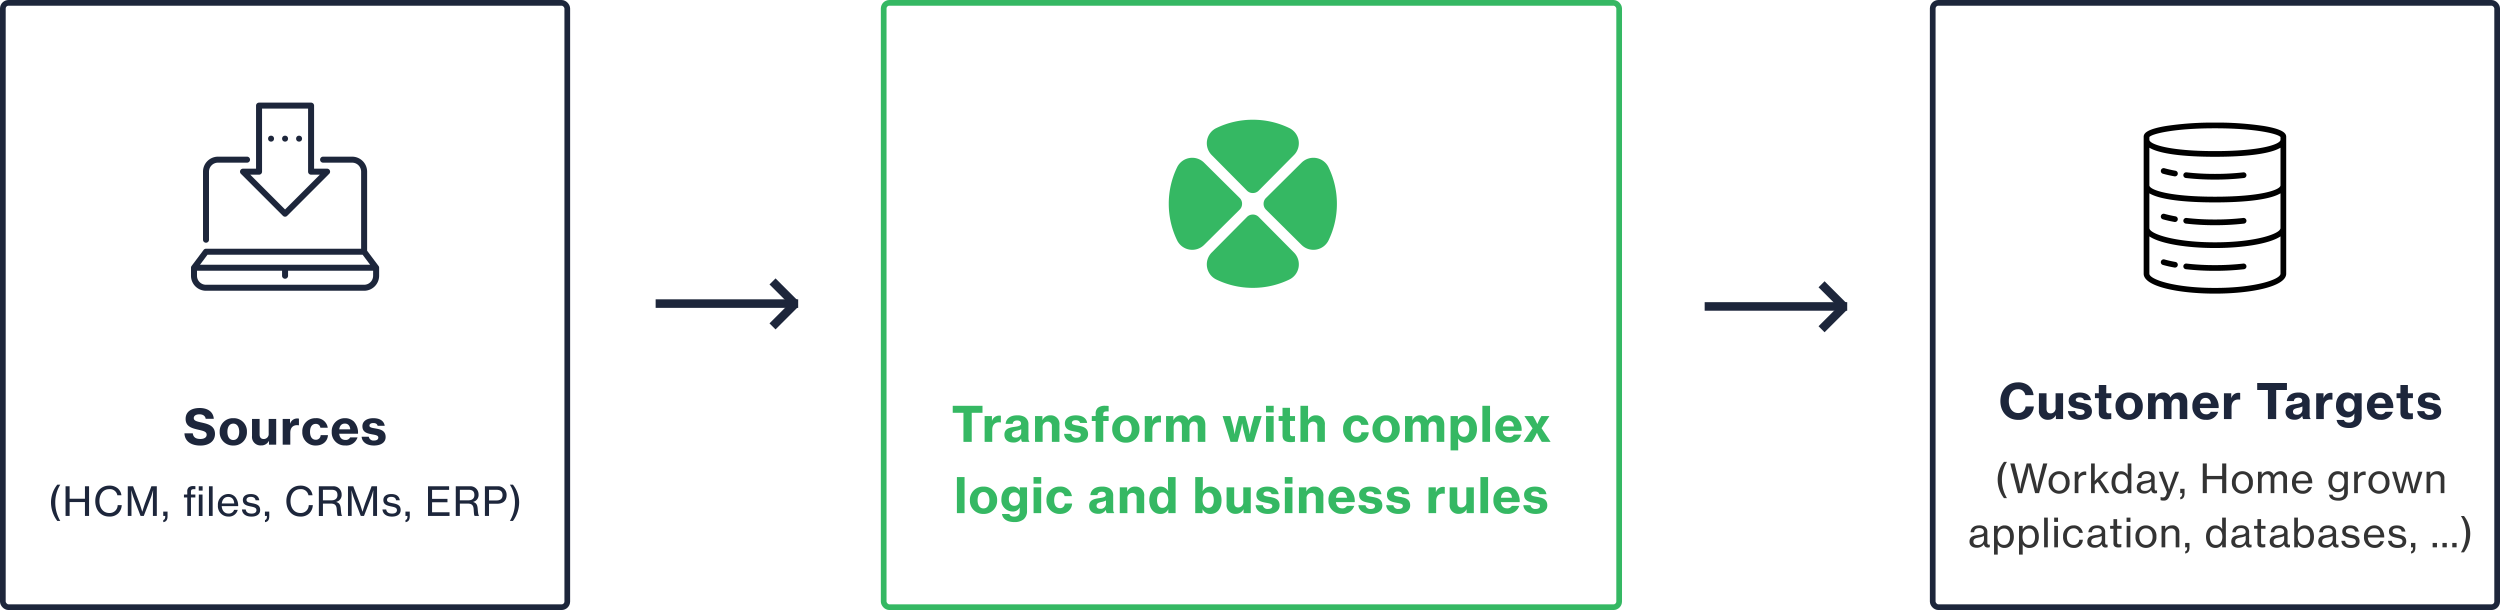<svg xmlns="http://www.w3.org/2000/svg" width="877" height="214" viewBox="0 0 877 214">
  <g id="Group_646" data-name="Group 646" transform="translate(-261 -3241)">
    <g id="Rectangle_416" data-name="Rectangle 416" transform="translate(261 3241)" fill="none" stroke="#1d263b" stroke-width="2">
      <rect width="200" height="214" rx="3" stroke="none"/>
      <rect x="1" y="1" width="198" height="212" rx="2" fill="none"/>
    </g>
    <g id="Rectangle_417" data-name="Rectangle 417" transform="translate(570 3241)" fill="none" stroke="#35b863" stroke-width="2">
      <rect width="260" height="214" rx="3" stroke="none"/>
      <rect x="1" y="1" width="258" height="212" rx="2" fill="none"/>
    </g>
    <g id="Rectangle_418" data-name="Rectangle 418" transform="translate(938 3241)" fill="none" stroke="#1d263b" stroke-width="2">
      <rect width="200" height="214" rx="3" stroke="none"/>
      <rect x="1" y="1" width="198" height="212" rx="2" fill="none"/>
    </g>
    <path id="Path_2062" data-name="Path 2062" d="M-29.682.306c2.89,0,5.1-1.462,5.1-4.08,0-2.669-2.091-3.417-4.369-3.927-1.989-.442-3.077-.663-3.077-1.649,0-.8.8-1.309,1.989-1.309,1.258,0,2.04.578,2.193,1.564h2.839c-.187-2.482-2.159-3.774-4.947-3.774s-4.93,1.19-4.93,3.808c0,2.635,2.006,3.247,4.471,3.808,1.836.425,2.907.663,2.907,1.768,0,1.037-1.054,1.479-2.176,1.479-1.632,0-2.533-.612-2.686-1.989h-2.924C-35.207-1.258-33.065.306-29.682.306ZM-18.139.289a4.6,4.6,0,0,0,4.76-4.794A4.588,4.588,0,0,0-18.139-9.3a4.606,4.606,0,0,0-4.794,4.794A4.615,4.615,0,0,0-18.139.289Zm-.017-1.938c-1.36,0-2.074-1.156-2.074-2.856,0-1.717.714-2.89,2.074-2.89,1.326,0,2.074,1.173,2.074,2.89C-16.082-2.805-16.83-1.649-18.156-1.649ZM-3.111,0V-9.044H-5.746v5.117A1.747,1.747,0,0,1-7.48-1.989c-.952,0-1.445-.578-1.445-1.581V-9.044h-2.669V-3.06A2.994,2.994,0,0,0-8.415.255a2.941,2.941,0,0,0,2.72-1.547h.051V0ZM1.734-9.044H-.833V0H1.836V-4.2c0-1.768.952-2.669,2.4-2.652a3.13,3.13,0,0,1,.561.051h.068V-9.129A1.556,1.556,0,0,0,4.3-9.2,2.592,2.592,0,0,0,1.785-7.429H1.734ZM10.812.289c2.516,0,4.148-1.6,4.233-3.655H12.478a1.625,1.625,0,0,1-1.7,1.632c-1.343,0-2.023-1.122-2.023-2.771,0-1.7.68-2.8,2.023-2.8a1.572,1.572,0,0,1,1.615,1.36h2.584A3.94,3.94,0,0,0,10.744-9.3,4.552,4.552,0,0,0,6.052-4.505,4.587,4.587,0,0,0,10.812.289ZM21.148.272A4.1,4.1,0,0,0,25.415-2.55H22.831a1.684,1.684,0,0,1-1.649.884c-1.292,0-2.023-.816-2.193-2.176h6.6a5.759,5.759,0,0,0-1.462-4.3A4.436,4.436,0,0,0,21.012-9.3a4.56,4.56,0,0,0-4.641,4.794A4.55,4.55,0,0,0,21.148.272Zm-.136-7.684c1.054,0,1.768.765,1.853,2.023H19.006C19.176-6.63,19.788-7.412,21.012-7.412ZM31.2.289c2.346,0,4.08-1.02,4.08-2.975,0-2.278-1.836-2.7-3.451-2.992C30.583-5.9,29.6-6,29.6-6.681c0-.578.527-.918,1.343-.918q1.275,0,1.53.969h2.482C34.714-8.211,33.456-9.3,30.94-9.3c-2.125,0-3.808.969-3.808,2.822,0,2.108,1.632,2.516,3.247,2.822,1.258.238,2.329.34,2.329,1.156,0,.646-.544,1.037-1.5,1.037a1.638,1.638,0,0,1-1.836-1.326H26.86C27-.969,28.577.289,31.2.289ZM-79.9,26.75h1.05a12.5,12.5,0,0,1-1.764-6.566,11.574,11.574,0,0,1,1.764-6.16H-79.9a9.981,9.981,0,0,0-2.212,6.16A10.875,10.875,0,0,0-79.9,26.75Zm2.9-1.75h1.428V20.128H-70.2V25h1.442V14.584H-70.2v4.382h-5.376V14.584h-1.428Zm15.33.21A4.28,4.28,0,0,0-58.541,24.1a4.316,4.316,0,0,0,1.246-2.9h-1.428a2.779,2.779,0,0,1-2.926,2.758c-2.1,0-3.472-1.68-3.472-4.172,0-2.394,1.246-4.186,3.458-4.186a2.612,2.612,0,0,1,2.828,2.128h1.428a3.751,3.751,0,0,0-1.33-2.45,4.486,4.486,0,0,0-2.9-.924c-3.094,0-4.942,2.366-4.942,5.432C-66.577,22.942-64.645,25.21-61.677,25.21Zm6.5-.21h1.288V18.7c0-.924-.084-2.674-.084-2.674h.028s.434,1.568.728,2.38L-50.687,25h1.12l2.534-6.594c.308-.812.728-2.38.728-2.38h.028s-.084,1.75-.084,2.674V25h1.372V14.584h-1.9l-2.128,5.656c-.42,1.148-1.064,3.262-1.064,3.262h-.028s-.63-2.128-1.05-3.262l-2.17-5.656h-1.848Zm12.446,2.17c.994-.126,1.5-.8,1.5-2.03V23.46h-1.512V25h.7v.14c0,.882-.294,1.162-.686,1.3Zm7.252-8.666h1.162V25h1.3V18.5h1.54V17.482h-1.54V16.5c0-.77.322-.966,1.554-.882V14.542c-.238-.014-.476-.028-.672-.028a2.53,2.53,0,0,0-1.652.434,1.89,1.89,0,0,0-.532,1.5v1.036h-1.162Zm5.222,6.5h1.3V17.482h-1.3Zm-.028-8.9h1.358V14.584h-1.358ZM-26.7,25h1.3V14.584h-1.3Zm6.818.21a3.134,3.134,0,0,0,3.276-2.352h-1.274a1.894,1.894,0,0,1-1.988,1.288c-1.456,0-2.254-1.12-2.352-2.59h5.768a4.794,4.794,0,0,0-.924-3.094A3.176,3.176,0,0,0-19.957,17.3a3.677,3.677,0,0,0-3.6,3.948A3.645,3.645,0,0,0-19.887,25.21Zm-.07-6.9c1.3,0,2.044.868,2.114,2.31H-22.2C-22.029,19.288-21.315,18.308-19.957,18.308Zm8.19,6.916c1.764,0,3.024-.784,3.024-2.31,0-1.75-1.288-2.086-2.786-2.38-1.274-.252-2-.406-2-1.19,0-.574.434-1.05,1.456-1.05,1.078,0,1.61.434,1.722,1.2h1.3c-.168-1.3-1.106-2.184-3-2.184-1.75,0-2.758.812-2.758,2.1,0,1.652,1.33,1.96,2.8,2.268,1.33.266,1.96.476,1.96,1.3,0,.672-.5,1.19-1.694,1.19-1.078,0-1.918-.364-2.072-1.456h-1.316C-15.015,24.244-13.839,25.224-11.767,25.224Zm4.718,1.946c.994-.126,1.5-.8,1.5-2.03V23.46H-7.063V25h.7v.14c0,.882-.294,1.162-.686,1.3Zm12.4-1.96A4.28,4.28,0,0,0,8.491,24.1a4.316,4.316,0,0,0,1.246-2.9H8.309a2.779,2.779,0,0,1-2.926,2.758c-2.1,0-3.472-1.68-3.472-4.172,0-2.394,1.246-4.186,3.458-4.186A2.612,2.612,0,0,1,8.2,17.734H9.625a3.751,3.751,0,0,0-1.33-2.45,4.486,4.486,0,0,0-2.9-.924C2.3,14.36.455,16.726.455,19.792.455,22.942,2.387,25.21,5.355,25.21Zm6.5-.21h1.428V20.66h2.772c1.358,0,1.974.532,2.072,2,.112,1.666.14,2.142.378,2.338h1.526v-.07c-.21-.14-.35-.644-.476-2.282-.1-1.5-.434-2.2-1.61-2.548v-.042a2.449,2.449,0,0,0,1.9-2.6,2.843,2.843,0,0,0-3.122-2.87H11.851Zm1.428-9.184h3.052c1.47,0,2.044.63,2.044,1.848,0,1.134-.7,1.848-2.114,1.848H13.279ZM22.071,25h1.288V18.7c0-.924-.084-2.674-.084-2.674H23.3s.434,1.568.728,2.38L26.565,25h1.12l2.534-6.594c.308-.812.728-2.38.728-2.38h.028s-.084,1.75-.084,2.674V25h1.372V14.584h-1.9L28.231,20.24c-.42,1.148-1.064,3.262-1.064,3.262h-.028s-.63-2.128-1.05-3.262l-2.17-5.656H22.071Zm15.456.224c1.764,0,3.024-.784,3.024-2.31,0-1.75-1.288-2.086-2.786-2.38-1.274-.252-2-.406-2-1.19,0-.574.434-1.05,1.456-1.05,1.078,0,1.61.434,1.722,1.2h1.3c-.168-1.3-1.106-2.184-3-2.184-1.75,0-2.758.812-2.758,2.1,0,1.652,1.33,1.96,2.8,2.268,1.33.266,1.96.476,1.96,1.3,0,.672-.5,1.19-1.694,1.19-1.078,0-1.918-.364-2.072-1.456H34.167C34.279,24.244,35.455,25.224,37.527,25.224Zm4.718,1.946c.994-.126,1.5-.8,1.5-2.03V23.46H42.231V25h.7v.14c0,.882-.294,1.162-.686,1.3Zm7.9-2.17H57.7V23.7H51.569V20.184h5.4v-1.19h-5.4v-3.15h5.978v-1.26H50.141Zm9.744,0h1.428V20.66h2.772c1.358,0,1.974.532,2.072,2,.112,1.666.14,2.142.378,2.338h1.526v-.07c-.21-.14-.35-.644-.476-2.282-.1-1.5-.434-2.2-1.61-2.548v-.042a2.449,2.449,0,0,0,1.9-2.6,2.843,2.843,0,0,0-3.122-2.87H59.885Zm1.428-9.184h3.052c1.47,0,2.044.63,2.044,1.848,0,1.134-.7,1.848-2.114,1.848H61.313ZM70.105,25h1.442V20.716h2.8c2.254,0,3.374-1.162,3.374-3.08a2.991,2.991,0,0,0-3.234-3.052H70.105Zm1.442-9.17h2.716c1.288,0,2.03.63,2.03,1.848,0,1.162-.672,1.876-2.086,1.876h-2.66Zm7.308,10.92h1.078a11.044,11.044,0,0,0,2.184-6.566,10.052,10.052,0,0,0-2.184-6.16H78.855a11.342,11.342,0,0,1,1.792,6.16A12.387,12.387,0,0,1,78.855,26.75Z" transform="translate(361 3397)" fill="#1d263b"/>
    <path id="Path_2065" data-name="Path 2065" d="M-71.06.289a5.422,5.422,0,0,0,4.012-1.428,5.123,5.123,0,0,0,1.53-3.281h-2.907A2.5,2.5,0,0,1-71.06-2.108c-1.989,0-3.247-1.751-3.247-4.165,0-2.4,1.071-4.182,3.23-4.182a2.415,2.415,0,0,1,2.55,2.074h2.89a4.874,4.874,0,0,0-1.955-3.5,5.779,5.779,0,0,0-3.468-.986c-3.774,0-6.205,2.822-6.205,6.6S-74.749.289-71.06.289ZM-55.267,0V-9.044H-57.9v5.117a1.747,1.747,0,0,1-1.734,1.938c-.952,0-1.445-.578-1.445-1.581V-9.044H-63.75V-3.06A2.994,2.994,0,0,0-60.571.255a2.941,2.941,0,0,0,2.72-1.547h.051V0Zm6.035.289c2.346,0,4.08-1.02,4.08-2.975,0-2.278-1.836-2.7-3.451-2.992-1.241-.221-2.227-.323-2.227-1,0-.578.527-.918,1.343-.918q1.275,0,1.53.969h2.482c-.238-1.581-1.5-2.669-4.012-2.669-2.125,0-3.808.969-3.808,2.822,0,2.108,1.632,2.516,3.247,2.822,1.258.238,2.329.34,2.329,1.156,0,.646-.544,1.037-1.5,1.037a1.638,1.638,0,0,1-1.836-1.326h-2.516C-53.431-.969-51.85.289-49.232.289ZM-44.1-7.344h1.36v5.066C-42.738-.442-41.6.1-39.916.1a8.777,8.777,0,0,0,1.547-.136V-2.023h-.136c-.17.017-.442.034-.612.034-.629,0-1-.187-1-.867V-7.344h1.768v-1.7H-40.12v-2.89h-2.618v2.89H-44.1ZM-32.079.289a4.6,4.6,0,0,0,4.76-4.794A4.588,4.588,0,0,0-32.079-9.3a4.606,4.606,0,0,0-4.794,4.794A4.615,4.615,0,0,0-32.079.289ZM-32.1-1.649c-1.36,0-2.074-1.156-2.074-2.856,0-1.717.714-2.89,2.074-2.89,1.326,0,2.074,1.173,2.074,2.89C-30.022-2.805-30.77-1.649-32.1-1.649ZM-25.466,0H-22.8V-5.151c0-1.156.629-1.955,1.564-1.955.884,0,1.326.6,1.326,1.581V0h2.669V-5.151c0-1.156.6-1.955,1.547-1.955.867,0,1.343.6,1.343,1.581V0H-11.7V-5.967c0-2.006-1.037-3.332-3.043-3.332a3.241,3.241,0,0,0-2.873,1.717h-.034A2.519,2.519,0,0,0-20.128-9.3a2.894,2.894,0,0,0-2.72,1.666H-22.9V-9.044h-2.567ZM-5.134.272A4.1,4.1,0,0,0-.867-2.55H-3.451A1.684,1.684,0,0,1-5.1-1.666c-1.292,0-2.023-.816-2.193-2.176H-.7a5.759,5.759,0,0,0-1.462-4.3A4.436,4.436,0,0,0-5.27-9.3,4.56,4.56,0,0,0-9.911-4.505,4.55,4.55,0,0,0-5.134.272ZM-5.27-7.412c1.054,0,1.768.765,1.853,2.023H-7.276C-7.106-6.63-6.494-7.412-5.27-7.412ZM3.723-9.044H1.156V0H3.825V-4.2c0-1.768.952-2.669,2.4-2.652a3.13,3.13,0,0,1,.561.051h.068V-9.129A1.556,1.556,0,0,0,6.29-9.2,2.592,2.592,0,0,0,3.774-7.429H3.723Zm9.1-1.139h3.757V0h2.907V-10.183h3.774v-2.465H12.818ZM28.951,0h2.6V-.153c-.238-.153-.34-.544-.34-1.258V-6.052a2.9,2.9,0,0,0-1.377-2.7,4.981,4.981,0,0,0-2.6-.544c-2.686,0-3.944,1.445-4.012,2.992h2.465c.068-.714.561-1.19,1.581-1.19.918,0,1.343.442,1.343,1.088,0,.68-.663.935-2.278,1.156-1.972.238-3.553.748-3.553,2.754,0,1.785,1.309,2.737,3.094,2.737a3.005,3.005,0,0,0,2.737-1.343h.034A2.627,2.627,0,0,0,28.951,0ZM26.707-1.513c-.731,0-1.326-.289-1.326-1.071s.561-1.071,1.734-1.326a5.63,5.63,0,0,0,1.564-.51v1.173A1.787,1.787,0,0,1,26.707-1.513Zm9.384-7.531H33.524V0h2.669V-4.2c0-1.768.952-2.669,2.4-2.652a3.13,3.13,0,0,1,.561.051h.068V-9.129a1.556,1.556,0,0,0-.561-.068,2.592,2.592,0,0,0-2.516,1.768h-.051ZM45.033,3.145A4.923,4.923,0,0,0,48.3,2.159,3.754,3.754,0,0,0,49.47-.8V-9.044H46.92v1.156h-.034a2.615,2.615,0,0,0-2.6-1.411c-2.227,0-3.808,1.819-3.808,4.454A3.955,3.955,0,0,0,44.421-.561a2.633,2.633,0,0,0,2.448-1.326h.068A11.572,11.572,0,0,0,46.886-.7V-.51C46.886.6,46.257,1.241,45,1.241c-1.037,0-1.547-.374-1.717-.918h-2.6C40.953,2.108,42.551,3.145,45.033,3.145Zm-.017-5.712c-1.19,0-1.921-.918-1.921-2.346,0-1.445.731-2.363,1.9-2.363,1.309,0,1.972,1,1.972,2.346S46.376-2.567,45.016-2.567ZM56.117.272A4.1,4.1,0,0,0,60.384-2.55H57.8a1.684,1.684,0,0,1-1.649.884c-1.292,0-2.023-.816-2.193-2.176h6.6a5.759,5.759,0,0,0-1.462-4.3A4.436,4.436,0,0,0,55.981-9.3,4.56,4.56,0,0,0,51.34-4.505,4.55,4.55,0,0,0,56.117.272Zm-.136-7.684c1.054,0,1.768.765,1.853,2.023H53.975C54.145-6.63,54.757-7.412,55.981-7.412Zm5.729.068h1.36v5.066C63.07-.442,64.209.1,65.892.1a8.777,8.777,0,0,0,1.547-.136V-2.023H67.3c-.17.017-.442.034-.612.034-.629,0-1-.187-1-.867V-7.344h1.768v-1.7H65.688v-2.89H63.07v2.89H61.71ZM73.287.289c2.346,0,4.08-1.02,4.08-2.975,0-2.278-1.836-2.7-3.451-2.992-1.241-.221-2.227-.323-2.227-1,0-.578.527-.918,1.343-.918q1.275,0,1.53.969h2.482c-.238-1.581-1.5-2.669-4.012-2.669-2.125,0-3.808.969-3.808,2.822,0,2.108,1.632,2.516,3.247,2.822,1.258.238,2.329.34,2.329,1.156,0,.646-.544,1.037-1.5,1.037a1.638,1.638,0,0,1-1.836-1.326H68.952C69.088-.969,70.669.289,73.287.289Z" transform="translate(1040 3388)" fill="#1d263b"/>
    <path id="Path_2063" data-name="Path 2063" d="M-104.78-10.183h3.757V0h2.907V-10.183h3.774v-2.465H-104.78Zm13.753,1.139h-2.567V0h2.669V-4.2c0-1.768.952-2.669,2.4-2.652a3.13,3.13,0,0,1,.561.051h.068V-9.129A1.556,1.556,0,0,0-88.46-9.2a2.592,2.592,0,0,0-2.516,1.768h-.051ZM-80.487,0h2.6V-.153c-.238-.153-.34-.544-.34-1.258V-6.052a2.9,2.9,0,0,0-1.377-2.7A4.981,4.981,0,0,0-82.2-9.3c-2.686,0-3.944,1.445-4.012,2.992h2.465c.068-.714.561-1.19,1.581-1.19.918,0,1.343.442,1.343,1.088,0,.68-.663.935-2.278,1.156-1.972.238-3.553.748-3.553,2.754,0,1.785,1.309,2.737,3.094,2.737a3.005,3.005,0,0,0,2.737-1.343h.034A2.627,2.627,0,0,0-80.487,0ZM-82.73-1.513c-.731,0-1.326-.289-1.326-1.071s.561-1.071,1.734-1.326a5.63,5.63,0,0,0,1.564-.51v1.173A1.787,1.787,0,0,1-82.73-1.513Zm9.4-7.531h-2.584V0h2.669V-5.1A1.792,1.792,0,0,1-71.51-7.089,1.459,1.459,0,0,1-70-5.44V0h2.652V-5.95A3.013,3.013,0,0,0-70.491-9.3a2.936,2.936,0,0,0-2.788,1.632h-.051ZM-61.379.289c2.346,0,4.08-1.02,4.08-2.975,0-2.278-1.836-2.7-3.451-2.992-1.241-.221-2.227-.323-2.227-1,0-.578.527-.918,1.343-.918q1.275,0,1.53.969h2.482c-.238-1.581-1.5-2.669-4.012-2.669-2.125,0-3.808.969-3.808,2.822,0,2.108,1.632,2.516,3.247,2.822,1.258.238,2.329.34,2.329,1.156,0,.646-.544,1.037-1.5,1.037A1.638,1.638,0,0,1-63.2-2.788h-2.516C-65.577-.969-64,.289-61.379.289Zm5.372-7.6h1.36V0h2.669V-7.31h1.887V-9.044h-1.887v-.578c0-1.02.544-1.105,1.887-1.054v-1.9a8.2,8.2,0,0,0-1.1-.068,3.927,3.927,0,0,0-2.686.714,2.669,2.669,0,0,0-.765,2.125v.765h-1.36Zm11.968,7.6a4.6,4.6,0,0,0,4.76-4.794A4.588,4.588,0,0,0-44.038-9.3a4.606,4.606,0,0,0-4.794,4.794A4.615,4.615,0,0,0-44.038.289Zm-.017-1.938c-1.36,0-2.074-1.156-2.074-2.856,0-1.717.714-2.89,2.074-2.89,1.326,0,2.074,1.173,2.074,2.89C-41.981-2.805-42.729-1.649-44.056-1.649Zm9.2-7.395h-2.567V0h2.669V-4.2c0-1.768.952-2.669,2.4-2.652A3.13,3.13,0,0,1-31.8-6.8h.068V-9.129a1.556,1.556,0,0,0-.561-.068,2.592,2.592,0,0,0-2.516,1.768h-.051ZM-29.945,0h2.669V-5.151c0-1.156.629-1.955,1.564-1.955.884,0,1.326.6,1.326,1.581V0h2.669V-5.151c0-1.156.6-1.955,1.547-1.955.867,0,1.343.6,1.343,1.581V0h2.652V-5.967c0-2.006-1.037-3.332-3.043-3.332a3.241,3.241,0,0,0-2.873,1.717h-.034A2.519,2.519,0,0,0-24.607-9.3a2.894,2.894,0,0,0-2.72,1.666h-.051V-9.044h-2.567Zm22.61,0h2.482l.986-3.689c.272-1.037.595-2.771.595-2.771h.034s.289,1.751.561,2.771L-1.725,0H.791L3.6-9.044H.961L-.008-5.525A26.632,26.632,0,0,0-.552-2.7H-.586s-.289-1.768-.595-2.856l-.952-3.485H-4.394l-.918,3.485C-5.6-4.471-5.89-2.72-5.89-2.72h-.034s-.238-1.734-.527-2.8L-7.4-9.044h-2.72ZM5.109-10.319h2.7v-2.329h-2.7ZM5.126,0H7.795V-9.044H5.126Zm4.42-7.344h1.36v5.066C10.906-.442,12.045.1,13.728.1a8.777,8.777,0,0,0,1.547-.136V-2.023h-.136c-.17.017-.442.034-.612.034-.629,0-1-.187-1-.867V-7.344h1.768v-1.7H13.524v-2.89H10.906v2.89H9.546ZM19.865-9.163v-3.485H17.2V0h2.669V-5.1A1.792,1.792,0,0,1,21.6-7.089,1.459,1.459,0,0,1,23.112-5.44V0h2.652V-5.95A3.013,3.013,0,0,0,22.619-9.3,2.952,2.952,0,0,0,19.9-7.752h-.051C19.865-8.347,19.865-9.078,19.865-9.163ZM36.916.289c2.516,0,4.148-1.6,4.233-3.655H38.582a1.625,1.625,0,0,1-1.7,1.632c-1.343,0-2.023-1.122-2.023-2.771,0-1.7.68-2.8,2.023-2.8A1.572,1.572,0,0,1,38.5-5.95h2.584A3.94,3.94,0,0,0,36.848-9.3a4.552,4.552,0,0,0-4.692,4.794A4.587,4.587,0,0,0,36.916.289Zm10.353,0a4.6,4.6,0,0,0,4.76-4.794A4.588,4.588,0,0,0,47.269-9.3a4.606,4.606,0,0,0-4.794,4.794A4.615,4.615,0,0,0,47.269.289Zm-.017-1.938c-1.36,0-2.074-1.156-2.074-2.856,0-1.717.714-2.89,2.074-2.89,1.326,0,2.074,1.173,2.074,2.89C49.326-2.805,48.578-1.649,47.252-1.649ZM53.882,0h2.669V-5.151c0-1.156.629-1.955,1.564-1.955.884,0,1.326.6,1.326,1.581V0H62.11V-5.151c0-1.156.6-1.955,1.547-1.955.867,0,1.343.6,1.343,1.581V0h2.652V-5.967c0-2.006-1.037-3.332-3.043-3.332a3.241,3.241,0,0,0-2.873,1.717H61.7A2.519,2.519,0,0,0,59.22-9.3,2.894,2.894,0,0,0,56.5-7.633h-.051V-9.044H53.882Zm15.98,3.009h2.669V.85c0-.969-.051-1.632-.085-1.972h.034A2.984,2.984,0,0,0,75.148.289c2.414,0,3.978-1.87,3.978-4.811,0-2.771-1.5-4.777-3.893-4.777a2.971,2.971,0,0,0-2.754,1.547h-.051V-9.044H69.862ZM74.52-1.785c-1.36,0-2.074-1.105-2.074-2.652,0-1.53.663-2.737,2.04-2.737,1.309,0,1.938,1.122,1.938,2.737S75.727-1.785,74.52-1.785ZM81.013,0H83.7V-12.648H81.013Zm9.333.272A4.1,4.1,0,0,0,94.613-2.55H92.029a1.684,1.684,0,0,1-1.649.884c-1.292,0-2.023-.816-2.193-2.176h6.6a5.759,5.759,0,0,0-1.462-4.3A4.436,4.436,0,0,0,90.21-9.3a4.56,4.56,0,0,0-4.641,4.794A4.55,4.55,0,0,0,90.346.272ZM90.21-7.412c1.054,0,1.768.765,1.853,2.023H88.2C88.374-6.63,88.986-7.412,90.21-7.412ZM95.446,0h2.907l.731-1.156c.476-.765,1.054-2.006,1.054-2.006h.034s.561,1.241.986,2.006l.7,1.156h3.094L101.77-4.794l2.771-4.25h-2.822l-.493.85c-.408.748-.918,1.921-.918,1.921h-.034s-.51-1.173-.952-1.921l-.527-.85H95.752l2.873,4.3ZM-103.318,25h2.686V12.352h-2.686Zm9.35.289a4.6,4.6,0,0,0,4.76-4.794,4.588,4.588,0,0,0-4.76-4.794,4.606,4.606,0,0,0-4.794,4.794A4.615,4.615,0,0,0-93.968,25.289Zm-.017-1.938c-1.36,0-2.074-1.156-2.074-2.856,0-1.717.714-2.89,2.074-2.89,1.326,0,2.074,1.173,2.074,2.89C-91.911,22.195-92.659,23.351-93.985,23.351Zm10.829,4.794a4.923,4.923,0,0,0,3.264-.986A3.754,3.754,0,0,0-78.719,24.2V15.956h-2.55v1.156H-81.3A2.615,2.615,0,0,0-83.9,15.7c-2.227,0-3.808,1.819-3.808,4.454a3.955,3.955,0,0,0,3.944,4.284,2.633,2.633,0,0,0,2.448-1.326h.068A11.573,11.573,0,0,0-81.3,24.3v.187c0,1.1-.629,1.751-1.887,1.751-1.037,0-1.547-.374-1.717-.918h-2.6C-87.236,27.108-85.638,28.145-83.156,28.145Zm-.017-5.712c-1.19,0-1.921-.918-1.921-2.346,0-1.445.731-2.363,1.9-2.363,1.309,0,1.972,1,1.972,2.346S-81.812,22.433-83.173,22.433Zm6.732-7.752h2.7V12.352h-2.7ZM-76.424,25h2.669V15.956h-2.669Zm9.282.289c2.516,0,4.148-1.6,4.233-3.655h-2.567a1.625,1.625,0,0,1-1.7,1.632c-1.343,0-2.023-1.122-2.023-2.771,0-1.7.68-2.8,2.023-2.8a1.572,1.572,0,0,1,1.615,1.36h2.584A3.94,3.94,0,0,0-67.21,15.7,4.552,4.552,0,0,0-71.9,20.495,4.587,4.587,0,0,0-67.142,25.289ZM-50.754,25h2.6v-.153c-.238-.153-.34-.544-.34-1.258V18.948a2.9,2.9,0,0,0-1.377-2.7,4.981,4.981,0,0,0-2.6-.544c-2.686,0-3.944,1.445-4.012,2.992h2.465c.068-.714.561-1.19,1.581-1.19.918,0,1.343.442,1.343,1.088,0,.68-.663.935-2.278,1.156-1.972.238-3.553.748-3.553,2.754,0,1.785,1.309,2.737,3.094,2.737A3.005,3.005,0,0,0-51.094,23.9h.034A2.627,2.627,0,0,0-50.754,25ZM-53,23.487c-.731,0-1.326-.289-1.326-1.071s.561-1.071,1.734-1.326a5.63,5.63,0,0,0,1.564-.51v1.173A1.787,1.787,0,0,1-53,23.487Zm9.4-7.531h-2.584V25h2.669V19.9a1.792,1.792,0,0,1,1.734-1.989,1.459,1.459,0,0,1,1.513,1.649V25h2.652V19.05A3.013,3.013,0,0,0-40.757,15.7a2.936,2.936,0,0,0-2.788,1.632H-43.6Zm11.645,9.333A2.847,2.847,0,0,0-29.2,23.674h.034V25H-26.6V12.352h-2.669v2.771c0,.765.034,1.53.068,2.091h-.034A3.03,3.03,0,0,0-31.917,15.7c-2.346,0-3.91,2.006-3.91,4.777C-35.827,23.47-34.3,25.289-31.951,25.289Zm.714-2.142c-1.241,0-1.87-1.054-1.87-2.686,0-1.615.629-2.737,1.887-2.737,1.377,0,2.04,1.156,2.04,2.754C-29.18,22.059-29.945,23.147-31.237,23.147Zm16.881,2.142c2.346,0,3.876-1.819,3.876-4.811,0-2.771-1.547-4.777-3.893-4.777a3.072,3.072,0,0,0-2.7,1.513h-.051c.034-.544.085-1.326.085-2.091V12.352h-2.669V25h2.567V23.674h.034A2.862,2.862,0,0,0-14.356,25.289Zm-.714-2.142c-1.292,0-2.057-1.088-2.057-2.669,0-1.564.646-2.754,2.04-2.754,1.258,0,1.887,1.122,1.887,2.737C-13.2,22.093-13.829,23.147-15.07,23.147ZM-.229,25V15.956H-2.864v5.117A1.747,1.747,0,0,1-4.6,23.011c-.952,0-1.445-.578-1.445-1.581V15.956H-8.712V21.94a2.994,2.994,0,0,0,3.179,3.315,2.941,2.941,0,0,0,2.72-1.547h.051V25Zm6.035.289c2.346,0,4.08-1.02,4.08-2.975,0-2.278-1.836-2.7-3.451-2.992-1.241-.221-2.227-.323-2.227-1,0-.578.527-.918,1.343-.918q1.275,0,1.53.969H9.563c-.238-1.581-1.5-2.669-4.012-2.669-2.125,0-3.808.969-3.808,2.822,0,2.108,1.632,2.516,3.247,2.822,1.258.238,2.329.34,2.329,1.156,0,.646-.544,1.037-1.5,1.037a1.638,1.638,0,0,1-1.836-1.326H1.471C1.607,24.031,3.188,25.289,5.806,25.289Zm5.9-10.608h2.7V12.352H11.7ZM11.722,25h2.669V15.956H11.722Zm7.531-9.044H16.669V25h2.669V19.9a1.792,1.792,0,0,1,1.734-1.989,1.459,1.459,0,0,1,1.513,1.649V25h2.652V19.05A3.013,3.013,0,0,0,22.092,15.7,2.936,2.936,0,0,0,19.3,17.333h-.051ZM31.8,25.272a4.1,4.1,0,0,0,4.267-2.822H33.482a1.684,1.684,0,0,1-1.649.884c-1.292,0-2.023-.816-2.193-2.176h6.6a5.759,5.759,0,0,0-1.462-4.3A4.436,4.436,0,0,0,31.663,15.7a4.56,4.56,0,0,0-4.641,4.794A4.55,4.55,0,0,0,31.8,25.272Zm-.136-7.684c1.054,0,1.768.765,1.853,2.023H29.657C29.827,18.37,30.439,17.588,31.663,17.588Zm10.183,7.7c2.346,0,4.08-1.02,4.08-2.975,0-2.278-1.836-2.7-3.451-2.992-1.241-.221-2.227-.323-2.227-1,0-.578.527-.918,1.343-.918q1.275,0,1.53.969H45.6c-.238-1.581-1.5-2.669-4.012-2.669-2.125,0-3.808.969-3.808,2.822,0,2.108,1.632,2.516,3.247,2.822,1.258.238,2.329.34,2.329,1.156,0,.646-.544,1.037-1.5,1.037a1.638,1.638,0,0,1-1.836-1.326H37.511C37.647,24.031,39.228,25.289,41.846,25.289Zm9.758,0c2.346,0,4.08-1.02,4.08-2.975,0-2.278-1.836-2.7-3.451-2.992-1.241-.221-2.227-.323-2.227-1,0-.578.527-.918,1.343-.918q1.275,0,1.53.969h2.482c-.238-1.581-1.5-2.669-4.012-2.669-2.125,0-3.808.969-3.808,2.822,0,2.108,1.632,2.516,3.247,2.822,1.258.238,2.329.34,2.329,1.156,0,.646-.544,1.037-1.5,1.037a1.638,1.638,0,0,1-1.836-1.326H47.269C47.4,24.031,48.986,25.289,51.6,25.289Zm13.09-9.333H62.127V25H64.8V20.8c0-1.768.952-2.669,2.4-2.652a3.13,3.13,0,0,1,.561.051h.068V15.871a1.556,1.556,0,0,0-.561-.068,2.592,2.592,0,0,0-2.516,1.768h-.051ZM78.022,25V15.956H75.387v5.117a1.747,1.747,0,0,1-1.734,1.938c-.952,0-1.445-.578-1.445-1.581V15.956H69.539V21.94a2.994,2.994,0,0,0,3.179,3.315,2.941,2.941,0,0,0,2.72-1.547h.051V25Zm2.312,0H83.02V12.352H80.333Zm9.333.272a4.1,4.1,0,0,0,4.267-2.822H91.349a1.684,1.684,0,0,1-1.649.884c-1.292,0-2.023-.816-2.193-2.176h6.6a5.759,5.759,0,0,0-1.462-4.3A4.436,4.436,0,0,0,89.53,15.7a4.56,4.56,0,0,0-4.641,4.794A4.55,4.55,0,0,0,89.666,25.272Zm-.136-7.684c1.054,0,1.768.765,1.853,2.023H87.524C87.694,18.37,88.306,17.588,89.53,17.588Zm10.183,7.7c2.346,0,4.08-1.02,4.08-2.975,0-2.278-1.836-2.7-3.451-2.992-1.241-.221-2.227-.323-2.227-1,0-.578.527-.918,1.343-.918q1.275,0,1.53.969h2.482c-.238-1.581-1.5-2.669-4.012-2.669-2.125,0-3.808.969-3.808,2.822,0,2.108,1.632,2.516,3.247,2.822,1.258.238,2.329.34,2.329,1.156,0,.646-.544,1.037-1.5,1.037a1.638,1.638,0,0,1-1.836-1.326H95.378C95.514,24.031,97.1,25.289,99.713,25.289Z" transform="translate(700 3396)" fill="#35b863"/>
    <g id="Group_427" data-name="Group 427" transform="translate(6 935)">
      <rect id="Rectangle_398" data-name="Rectangle 398" width="11" height="3" transform="translate(524.939 2419.439) rotate(-45)" fill="#1d263b"/>
      <rect id="Rectangle_400" data-name="Rectangle 400" width="11" height="3" transform="translate(527.061 2403.661) rotate(45)" fill="#1d263b"/>
      <rect id="Rectangle_402" data-name="Rectangle 402" width="50" height="3" transform="translate(485 2411)" fill="#1d263b"/>
    </g>
    <g id="Group_428" data-name="Group 428" transform="translate(-12 935)">
      <rect id="Rectangle_399" data-name="Rectangle 399" width="11" height="3" transform="translate(910.939 2420.439) rotate(-45)" fill="#1d263b"/>
      <rect id="Rectangle_401" data-name="Rectangle 401" width="11" height="3" transform="translate(913.061 2404.661) rotate(45)" fill="#1d263b"/>
      <rect id="Rectangle_403" data-name="Rectangle 403" width="50" height="3" transform="translate(871 2412)" fill="#1d263b"/>
    </g>
    <g id="input" transform="translate(328 3277.001)">
      <g id="Group_412" data-name="Group 412" transform="translate(0 18.957)">
        <g id="Group_411" data-name="Group 411">
          <path id="Path_1139" data-name="Path 1139" d="M65.788,185.4l-4-5.336V152.33a5.272,5.272,0,0,0-5.266-5.266H46.34a1.053,1.053,0,0,0,0,2.106H56.52a3.163,3.163,0,0,1,3.16,3.16v27.032H5.266a1.053,1.053,0,0,0-.843.421L.211,185.4a1.053,1.053,0,0,0-.211.632v2.808a5.272,5.272,0,0,0,5.266,5.266H60.733A5.272,5.272,0,0,0,66,188.84v-2.808A1.053,1.053,0,0,0,65.788,185.4Zm-60-3.932H60.207l2.633,3.511H3.16Zm58.1,7.372a3.163,3.163,0,0,1-3.16,3.16H5.266a3.163,3.163,0,0,1-3.16-3.16v-1.755h29.84v1.755a1.053,1.053,0,1,0,2.106,0v-1.755h29.84Z" transform="translate(0 -147.064)" fill="#1d263b"/>
        </g>
      </g>
      <g id="Group_414" data-name="Group 414" transform="translate(4.213 18.957)">
        <g id="Group_413" data-name="Group 413">
          <path id="Path_1140" data-name="Path 1140" d="M48.128,147.064H37.947a5.272,5.272,0,0,0-5.266,5.266V176.2a1.053,1.053,0,1,0,2.106,0V152.33a3.163,3.163,0,0,1,3.16-3.16H48.128a1.053,1.053,0,1,0,0-2.106Z" transform="translate(-32.681 -147.064)" fill="#1d263b"/>
        </g>
      </g>
      <g id="Group_416" data-name="Group 416" transform="translate(17.202)">
        <g id="Group_415" data-name="Group 415">
          <path id="Path_1141" data-name="Path 1141" d="M164.963,23.82a1.053,1.053,0,0,0-.973-.65h-4.564V1.053A1.053,1.053,0,0,0,158.373,0H140.118a1.053,1.053,0,0,0-1.053,1.053V23.17H134.5a1.053,1.053,0,0,0-.745,1.8L148.5,39.712a1.054,1.054,0,0,0,1.49,0l14.744-14.744A1.053,1.053,0,0,0,164.963,23.82ZM149.245,37.478l-12.2-12.2h3.075a1.053,1.053,0,0,0,1.053-1.053V2.106H157.32V24.223a1.053,1.053,0,0,0,1.053,1.053h3.074Z" transform="translate(-133.448)" fill="#1d263b"/>
        </g>
      </g>
      <g id="Group_418" data-name="Group 418" transform="translate(31.946 11.585)">
        <g id="Group_417" data-name="Group 417">
          <circle id="Ellipse_16" data-name="Ellipse 16" cx="1.053" cy="1.053" r="1.053" fill="#1d263b"/>
        </g>
      </g>
      <g id="Group_420" data-name="Group 420" transform="translate(27.032 11.585)">
        <g id="Group_419" data-name="Group 419">
          <circle id="Ellipse_17" data-name="Ellipse 17" cx="1.053" cy="1.053" r="1.053" fill="#1d263b"/>
        </g>
      </g>
      <g id="Group_422" data-name="Group 422" transform="translate(36.861 11.585)">
        <g id="Group_421" data-name="Group 421">
          <circle id="Ellipse_18" data-name="Ellipse 18" cx="1.053" cy="1.053" r="1.053" fill="#1d263b"/>
        </g>
      </g>
    </g>
    <path id="Path_1166" data-name="Path 1166" d="M972.452,668.746h-.033a2.812,2.812,0,0,1-2.051-.884L958.049,655.44a5.9,5.9,0,0,1,1.672-9.518l.028-.013a29.318,29.318,0,0,1,12.712-2.88h0a29.319,29.319,0,0,1,12.713,2.88l.028.013a5.9,5.9,0,0,1,1.672,9.518l-12.319,12.422a2.81,2.81,0,0,1-2.052.884h-.051Zm0,7.55h-.033a2.812,2.812,0,0,0-2.051.884L958.049,689.6a5.9,5.9,0,0,0,1.672,9.518l.028.014a29.333,29.333,0,0,0,12.712,2.88h0a29.334,29.334,0,0,0,12.713-2.88l.028-.014a5.9,5.9,0,0,0,1.672-9.518l-12.319-12.423a2.811,2.811,0,0,0-2.052-.884h-.051Zm-3.765-3.781v-.035a2.817,2.817,0,0,0-.884-2.052l-12.423-12.319a5.9,5.9,0,0,0-9.518,1.672l-.013.028a29.319,29.319,0,0,0-2.88,12.713v0a29.324,29.324,0,0,0,2.88,12.713l.013.027a5.9,5.9,0,0,0,9.518,1.672L967.8,674.616a2.817,2.817,0,0,0,.884-2.053v-.048Zm7.55.016v.032a2.815,2.815,0,0,0,.884,2.053l12.423,12.318a5.9,5.9,0,0,0,9.518-1.672l.013-.027a29.325,29.325,0,0,0,2.88-12.713v0a29.32,29.32,0,0,0-2.88-12.713l-.013-.028a5.9,5.9,0,0,0-9.518-1.672l-12.423,12.319a2.814,2.814,0,0,0-.884,2.052v.051Z" transform="translate(-271.968 2639.972)" fill="#35b863"/>
    <path id="Path_2064" data-name="Path 2064" d="M-76.006,1.75h1.05A12.5,12.5,0,0,1-76.72-4.816a11.574,11.574,0,0,1,1.764-6.16h-1.05a9.981,9.981,0,0,0-2.212,6.16A10.875,10.875,0,0,0-76.006,1.75ZM-71.078,0h1.428l1.834-6.678c.238-.91.5-2.59.5-2.59h.028s.252,1.68.49,2.6L-65.086,0H-63.7l2.9-10.416h-1.47l-1.554,6.132c-.252,1.022-.518,2.758-.518,2.758h-.028s-.28-1.75-.546-2.772l-1.624-6.118h-1.512L-69.734-4.3C-70-3.276-70.28-1.526-70.28-1.526h-.028s-.238-1.736-.49-2.758l-1.5-6.132h-1.5Zm14.434.21A3.659,3.659,0,0,0-52.99-3.752,3.654,3.654,0,0,0-56.644-7.7a3.676,3.676,0,0,0-3.682,3.948A3.68,3.68,0,0,0-56.644.21Zm-.014-1.064C-58.2-.854-59-2.128-59-3.752s.8-2.912,2.338-2.912,2.338,1.288,2.338,2.912S-55.118-.854-56.658-.854ZM-49.9-7.518h-1.288V0h1.3V-4.088A2.146,2.146,0,0,1-47.726-6.37a1.581,1.581,0,0,1,.532.07h.042V-7.532a1.16,1.16,0,0,0-.476-.084A2.508,2.508,0,0,0-49.854-6.16H-49.9ZM-40.516,0h1.526L-42.2-4.816l2.87-2.7H-40.95l-3.262,3.206c.028-.364.056-.9.056-1.162v-4.942h-1.3V0h1.3V-2.954l1.064-1.008Zm5.558.224a2.575,2.575,0,0,0,2.324-1.3h.028V0h1.288V-10.416h-1.3v2.66c0,.5.014,1.05.042,1.386h-.028a2.7,2.7,0,0,0-2.38-1.33c-1.862,0-3.29,1.484-3.29,3.962C-38.276-1.316-36.988.224-34.958.224Zm.1-1.078c-1.386,0-2.086-1.218-2.086-2.87s.7-2.884,2.086-2.884c1.512,0,2.31,1.19,2.31,2.884C-32.55-2.072-33.25-.854-34.86-.854ZM-26.866.154a2.945,2.945,0,0,0,2.52-1.26h.014A1.21,1.21,0,0,0-23,.07a2.209,2.209,0,0,0,.7-.112v-.91h-.056c-.658.14-.8-.182-.8-.784V-5.25a2.195,2.195,0,0,0-1.008-2.044,3.61,3.61,0,0,0-1.82-.406c-2.03,0-3,1.134-3.052,2.408h1.26c.042-.9.616-1.456,1.806-1.456,1.036,0,1.61.5,1.61,1.316,0,.77-.714.952-1.82,1.078-1.946.238-3.234.616-3.234,2.366C-29.414-.546-28.294.154-26.866.154Zm.322-.952c-.756,0-1.5-.238-1.5-1.2,0-1.036.812-1.26,2.044-1.47A5.208,5.208,0,0,0-24.346-4v1.232A2.053,2.053,0,0,1-26.544-.8Zm6.58,3.416c.966,0,1.568-.35,2.184-1.932l3.192-8.2h-1.358l-1.5,4.172c-.294.84-.644,2.03-.644,2.03h-.028s-.322-1.176-.63-2.03L-20.3-7.518h-1.414l2.87,7.14a7.746,7.746,0,0,1-.266.952c-.266.714-.6.91-1.12.91a1.822,1.822,0,0,1-.784-.14h-.056v1.12A3.663,3.663,0,0,0-19.964,2.618Zm5.8-.448c.994-.126,1.5-.8,1.5-2.03V-1.54h-1.512V0h.7V.14c0,.882-.294,1.162-.686,1.3ZM-6.272,0h1.428V-4.872H.532V0H1.974V-10.416H.532v4.382H-4.844v-4.382H-6.272ZM7.644.21A3.659,3.659,0,0,0,11.3-3.752,3.654,3.654,0,0,0,7.644-7.7,3.676,3.676,0,0,0,3.962-3.752,3.68,3.68,0,0,0,7.644.21ZM7.63-.854c-1.54,0-2.338-1.274-2.338-2.9s.8-2.912,2.338-2.912S9.968-5.376,9.968-3.752,9.17-.854,7.63-.854ZM13.1,0h1.3V-4.634a1.97,1.97,0,0,1,1.862-1.974,1.291,1.291,0,0,1,1.288,1.47V0h1.288V-4.634a1.867,1.867,0,0,1,1.778-1.974,1.348,1.348,0,0,1,1.358,1.47V0h1.3V-5.25A2.219,2.219,0,0,0,20.958-7.7a2.64,2.64,0,0,0-2.324,1.4h-.028A1.945,1.945,0,0,0,16.66-7.7a2.5,2.5,0,0,0-2.226,1.3h-.042v-1.12H13.1Zm15.61.21A3.134,3.134,0,0,0,31.99-2.142H30.716A1.894,1.894,0,0,1,28.728-.854c-1.456,0-2.254-1.12-2.352-2.59h5.768a4.794,4.794,0,0,0-.924-3.094A3.176,3.176,0,0,0,28.644-7.7a3.677,3.677,0,0,0-3.6,3.948A3.645,3.645,0,0,0,28.714.21Zm-.07-6.9c1.3,0,2.044.868,2.114,2.31H26.4C26.572-5.712,27.286-6.692,28.644-6.692ZM41.272,2.632a3.74,3.74,0,0,0,2.436-.714,2.791,2.791,0,0,0,.91-2.226v-7.21H43.33v.994H43.3A2.49,2.49,0,0,0,41.02-7.7c-1.764,0-3.22,1.372-3.22,3.682,0,2.184,1.372,3.682,3.29,3.682a2.532,2.532,0,0,0,2.24-1.2h.028c-.014.238-.028.644-.028,1.078v.21c0,1.274-.742,1.876-2.086,1.876-1.12,0-1.876-.322-1.988-1.106H38.038C38.178,1.848,39.3,2.632,41.272,2.632ZM41.216-1.4C39.858-1.4,39.13-2.408,39.13-4s.7-2.618,2.072-2.618c1.5,0,2.212.966,2.212,2.548C43.414-2.548,42.854-1.4,41.216-1.4Zm6.916-6.118H46.844V0h1.3V-4.088A2.146,2.146,0,0,1,50.3-6.37a1.581,1.581,0,0,1,.532.07h.042V-7.532a1.16,1.16,0,0,0-.476-.084A2.508,2.508,0,0,0,48.174-6.16h-.042ZM55.566.21A3.659,3.659,0,0,0,59.22-3.752,3.654,3.654,0,0,0,55.566-7.7a3.676,3.676,0,0,0-3.682,3.948A3.68,3.68,0,0,0,55.566.21ZM55.552-.854c-1.54,0-2.338-1.274-2.338-2.9s.8-2.912,2.338-2.912S57.89-5.376,57.89-3.752,57.092-.854,55.552-.854ZM62.51,0h1.316L64.96-4.144c.182-.714.462-2.1.462-2.1h.028s.294,1.372.476,2.1L67.032,0h1.3l2.45-7.518H69.44L68.194-3.346a20.923,20.923,0,0,0-.49,2.212h-.028S67.41-2.52,67.2-3.318l-1.12-4.2H64.848l-1.134,4.2c-.252.91-.5,2.17-.5,2.17h-.028s-.252-1.344-.49-2.2L61.516-7.518H60.13ZM73.528-7.518H72.24V0h1.3V-4.578a1.933,1.933,0,0,1,2-2.03A1.454,1.454,0,0,1,77.2-5.1V0h1.288V-5.25A2.283,2.283,0,0,0,75.95-7.7a2.776,2.776,0,0,0-2.38,1.246h-.042ZM-85.547,19.154a2.945,2.945,0,0,0,2.52-1.26h.014a1.21,1.21,0,0,0,1.33,1.176,2.209,2.209,0,0,0,.7-.112v-.91h-.056c-.658.14-.8-.182-.8-.784V13.75a2.195,2.195,0,0,0-1.008-2.044,3.61,3.61,0,0,0-1.82-.406c-2.03,0-3,1.134-3.052,2.408h1.26c.042-.9.616-1.456,1.806-1.456,1.036,0,1.61.5,1.61,1.316,0,.77-.714.952-1.82,1.078-1.946.238-3.234.616-3.234,2.366C-88.095,18.454-86.975,19.154-85.547,19.154Zm.322-.952c-.756,0-1.5-.238-1.5-1.2,0-1.036.812-1.26,2.044-1.47A5.208,5.208,0,0,0-83.027,15v1.232A2.053,2.053,0,0,1-85.225,18.2Zm5.726,3.346h1.3V19.266c0-.574-.014-.994-.028-1.26h.042a2.686,2.686,0,0,0,2.366,1.218c2.03,0,3.276-1.554,3.276-3.962,0-2.478-1.316-3.962-3.234-3.962a2.716,2.716,0,0,0-2.394,1.358h-.042V11.482H-79.5Zm3.542-3.4c-1.666,0-2.31-1.274-2.31-2.856s.728-2.884,2.324-2.884c1.386,0,2.072,1.232,2.072,2.884S-74.571,18.146-75.957,18.146Zm5.222,3.4h1.3V19.266c0-.574-.014-.994-.028-1.26h.042a2.686,2.686,0,0,0,2.366,1.218c2.03,0,3.276-1.554,3.276-3.962,0-2.478-1.316-3.962-3.234-3.962A2.716,2.716,0,0,0-69.4,12.658h-.042V11.482h-1.288Zm3.542-3.4c-1.666,0-2.31-1.274-2.31-2.856s.728-2.884,2.324-2.884c1.386,0,2.072,1.232,2.072,2.884S-65.807,18.146-67.193,18.146Zm5.264.854h1.3V8.584h-1.3Zm3.528-8.9h1.358V8.584H-58.4Zm.028,8.9h1.3V11.482h-1.3Zm6.776.21a2.992,2.992,0,0,0,3.262-2.87h-1.288A1.827,1.827,0,0,1-51.6,18.146c-1.54,0-2.338-1.274-2.338-2.9s.8-2.9,2.338-2.9a1.821,1.821,0,0,1,1.946,1.582h1.3A3.038,3.038,0,0,0-51.6,11.3a3.673,3.673,0,0,0-3.668,3.948A3.677,3.677,0,0,0-51.6,19.21Zm7.378-.056a2.945,2.945,0,0,0,2.52-1.26h.014a1.21,1.21,0,0,0,1.33,1.176,2.209,2.209,0,0,0,.7-.112v-.91h-.056c-.658.14-.8-.182-.8-.784V13.75a2.195,2.195,0,0,0-1.008-2.044,3.61,3.61,0,0,0-1.82-.406c-2.03,0-3,1.134-3.052,2.408h1.26c.042-.9.616-1.456,1.806-1.456,1.036,0,1.61.5,1.61,1.316,0,.77-.714.952-1.82,1.078-1.946.238-3.234.616-3.234,2.366C-46.767,18.454-45.647,19.154-44.219,19.154Zm.322-.952c-.756,0-1.5-.238-1.5-1.2,0-1.036.812-1.26,2.044-1.47A5.208,5.208,0,0,0-41.7,15v1.232A2.053,2.053,0,0,1-43.9,18.2Zm5.124-5.712H-37.6v5.04c0,1.106.7,1.512,1.708,1.526a4.575,4.575,0,0,0,1.05-.126V17.838h-.042a2.726,2.726,0,0,1-.658.1c-.476,0-.77-.154-.77-.7V12.49h1.554V11.482h-1.554V9.116H-37.6v2.366h-1.176ZM-33,10.1h1.358V8.584H-33Zm.028,8.9h1.3V11.482h-1.3Zm6.79.21a3.659,3.659,0,0,0,3.654-3.962A3.654,3.654,0,0,0-26.187,11.3a3.676,3.676,0,0,0-3.682,3.948A3.68,3.68,0,0,0-26.187,19.21Zm-.014-1.064c-1.54,0-2.338-1.274-2.338-2.9s.8-2.912,2.338-2.912,2.338,1.288,2.338,2.912S-24.661,18.146-26.2,18.146Zm6.762-6.664h-1.288V19h1.3V14.422a1.933,1.933,0,0,1,2-2.03A1.454,1.454,0,0,1-15.771,13.9V19h1.288V13.75a2.283,2.283,0,0,0-2.534-2.45,2.776,2.776,0,0,0-2.38,1.246h-.042Zm7,9.688c.994-.126,1.5-.8,1.5-2.03V17.46h-1.512V19h.7v.14c0,.882-.294,1.162-.686,1.3Zm10.626-1.946a2.575,2.575,0,0,0,2.324-1.3H.539V19H1.827V8.584H.525v2.66c0,.5.014,1.05.042,1.386H.539a2.7,2.7,0,0,0-2.38-1.33c-1.862,0-3.29,1.484-3.29,3.962C-5.131,17.684-3.843,19.224-1.813,19.224Zm.1-1.078c-1.386,0-2.086-1.218-2.086-2.87s.7-2.884,2.086-2.884C-.2,12.392.6,13.582.6,15.276.6,16.928-.1,18.146-1.715,18.146Zm7.994,1.008a2.945,2.945,0,0,0,2.52-1.26h.014a1.21,1.21,0,0,0,1.33,1.176,2.209,2.209,0,0,0,.7-.112v-.91h-.056c-.658.14-.8-.182-.8-.784V13.75a2.195,2.195,0,0,0-1.008-2.044,3.61,3.61,0,0,0-1.82-.406c-2.03,0-3,1.134-3.052,2.408h1.26c.042-.9.616-1.456,1.806-1.456,1.036,0,1.61.5,1.61,1.316,0,.77-.714.952-1.82,1.078-1.946.238-3.234.616-3.234,2.366C3.731,18.454,4.851,19.154,6.279,19.154ZM6.6,18.2c-.756,0-1.5-.238-1.5-1.2,0-1.036.812-1.26,2.044-1.47A5.208,5.208,0,0,0,8.8,15v1.232A2.053,2.053,0,0,1,6.6,18.2Zm5.124-5.712H12.9v5.04c0,1.106.7,1.512,1.708,1.526a4.575,4.575,0,0,0,1.05-.126V17.838h-.042a2.726,2.726,0,0,1-.658.1c-.476,0-.77-.154-.77-.7V12.49h1.554V11.482H14.189V9.116H12.9v2.366H11.725Zm8.036,6.664a2.945,2.945,0,0,0,2.52-1.26H22.3a1.21,1.21,0,0,0,1.33,1.176,2.209,2.209,0,0,0,.7-.112v-.91h-.056c-.658.14-.8-.182-.8-.784V13.75a2.195,2.195,0,0,0-1.008-2.044,3.61,3.61,0,0,0-1.82-.406c-2.03,0-3,1.134-3.052,2.408h1.26c.042-.9.616-1.456,1.806-1.456,1.036,0,1.61.5,1.61,1.316,0,.77-.714.952-1.82,1.078-1.946.238-3.234.616-3.234,2.366C17.213,18.454,18.333,19.154,19.761,19.154Zm.322-.952c-.756,0-1.5-.238-1.5-1.2,0-1.036.812-1.26,2.044-1.47A5.208,5.208,0,0,0,22.281,15v1.232A2.053,2.053,0,0,1,20.083,18.2Zm9.408,1.022c2.03,0,3.248-1.54,3.248-3.962,0-2.478-1.3-3.962-3.206-3.962a2.789,2.789,0,0,0-2.422,1.372h-.042c.014-.322.042-.854.042-1.428V8.584h-1.3V19H27.1V17.936h.042A2.616,2.616,0,0,0,29.491,19.224Zm-.14-1.078c-1.54,0-2.31-1.232-2.31-2.87,0-1.6.728-2.884,2.324-2.884,1.372,0,2.044,1.232,2.044,2.884S30.737,18.146,29.351,18.146Zm7.434,1.008a2.945,2.945,0,0,0,2.52-1.26h.014a1.21,1.21,0,0,0,1.33,1.176,2.209,2.209,0,0,0,.7-.112v-.91h-.056c-.658.14-.8-.182-.8-.784V13.75a2.195,2.195,0,0,0-1.008-2.044,3.61,3.61,0,0,0-1.82-.406c-2.03,0-3,1.134-3.052,2.408h1.26c.042-.9.616-1.456,1.806-1.456,1.036,0,1.61.5,1.61,1.316,0,.77-.714.952-1.82,1.078-1.946.238-3.234.616-3.234,2.366C34.237,18.454,35.357,19.154,36.785,19.154Zm.322-.952c-.756,0-1.5-.238-1.5-1.2,0-1.036.812-1.26,2.044-1.47A5.208,5.208,0,0,0,39.305,15v1.232A2.053,2.053,0,0,1,37.107,18.2Zm8.61,1.022c1.764,0,3.024-.784,3.024-2.31,0-1.75-1.288-2.086-2.786-2.38-1.274-.252-2-.406-2-1.19,0-.574.434-1.05,1.456-1.05,1.078,0,1.61.434,1.722,1.2h1.3c-.168-1.3-1.106-2.184-3-2.184-1.75,0-2.758.812-2.758,2.1,0,1.652,1.33,1.96,2.8,2.268,1.33.266,1.96.476,1.96,1.3,0,.672-.5,1.19-1.694,1.19-1.078,0-1.918-.364-2.072-1.456H42.357C42.469,18.244,43.645,19.224,45.717,19.224Zm8.246-.014a3.134,3.134,0,0,0,3.276-2.352H55.965a1.894,1.894,0,0,1-1.988,1.288c-1.456,0-2.254-1.12-2.352-2.59h5.768a4.794,4.794,0,0,0-.924-3.094A3.176,3.176,0,0,0,53.893,11.3a3.677,3.677,0,0,0-3.6,3.948A3.645,3.645,0,0,0,53.963,19.21Zm-.07-6.9c1.3,0,2.044.868,2.114,2.31H51.653C51.821,13.288,52.535,12.308,53.893,12.308Zm8.19,6.916c1.764,0,3.024-.784,3.024-2.31,0-1.75-1.288-2.086-2.786-2.38-1.274-.252-2-.406-2-1.19,0-.574.434-1.05,1.456-1.05,1.078,0,1.61.434,1.722,1.2h1.3c-.168-1.3-1.106-2.184-3-2.184-1.75,0-2.758.812-2.758,2.1,0,1.652,1.33,1.96,2.8,2.268,1.33.266,1.96.476,1.96,1.3,0,.672-.5,1.19-1.694,1.19-1.078,0-1.918-.364-2.072-1.456H58.723C58.835,18.244,60.011,19.224,62.083,19.224ZM66.8,21.17c.994-.126,1.5-.8,1.5-2.03V17.46H66.787V19h.7v.14c0,.882-.294,1.162-.686,1.3ZM74.375,19h1.512V17.46H74.375Zm3.444,0h1.512V17.46H77.819Zm3.444,0h1.512V17.46H81.263ZM84.3,20.75h1.078a11.044,11.044,0,0,0,2.184-6.566,10.052,10.052,0,0,0-2.184-6.16H84.3a11.342,11.342,0,0,1,1.792,6.16A12.387,12.387,0,0,1,84.3,20.75Z" transform="translate(1040 3414)" fill="#333"/>
    <g id="Database" transform="translate(1006 3282.005)">
      <path id="Path_1166-2" data-name="Path 1166" d="M18.152,18.885c-1.4-.251-2.695-.544-3.854-.871a1,1,0,1,0-.542,1.925c1.221.344,2.58.652,4.042.915a1.078,1.078,0,0,0,.178.015,1,1,0,0,0,.176-1.984Z"/>
      <path id="Path_1167" data-name="Path 1167" d="M22.062,19.457a1,1,0,1,0-.229,1.986A89.289,89.289,0,0,0,32,22a89.367,89.367,0,0,0,10.141-.554,1,1,0,1,0-.228-1.986A87.456,87.456,0,0,1,32,20a87.347,87.347,0,0,1-9.938-.543Z"/>
      <path id="Path_1168" data-name="Path 1168" d="M22.062,35.457a1,1,0,1,0-.229,1.986A89.29,89.29,0,0,0,32,38a89.365,89.365,0,0,0,10.141-.554,1,1,0,1,0-.228-1.986A87.457,87.457,0,0,1,32,36a87.342,87.342,0,0,1-9.938-.543Z"/>
      <path id="Path_1169" data-name="Path 1169" d="M41.913,51.46A87.457,87.457,0,0,1,32,52a87.346,87.346,0,0,1-9.938-.543,1,1,0,1,0-.229,1.986A89.292,89.292,0,0,0,32,54a89.369,89.369,0,0,0,10.141-.554,1,1,0,1,0-.228-1.986Z"/>
      <path id="Path_1170" data-name="Path 1170" d="M18.152,34.885c-1.4-.251-2.695-.544-3.854-.871a1,1,0,1,0-.542,1.925c1.221.344,2.58.652,4.042.915a1.078,1.078,0,0,0,.178.015,1,1,0,0,0,.176-1.984Z"/>
      <path id="Path_1171" data-name="Path 1171" d="M18.152,50.885c-1.4-.251-2.695-.544-3.854-.871a1,1,0,1,0-.542,1.925c1.221.344,2.58.652,4.042.915a1.078,1.078,0,0,0,.178.015,1,1,0,0,0,.176-1.984Z"/>
      <path id="Path_1172" data-name="Path 1172" d="M49.135,3.186A109.615,109.615,0,0,0,32,2,109.612,109.612,0,0,0,14.865,3.186C7.894,4.347,7,5.834,7,7V55c0,4.6,12.577,7,25,7s25-2.4,25-7V7C57,5.834,56.106,4.347,49.135,3.186ZM55,39c0,2.039-8.96,5-23,5S9,41.039,9,39V26.815C13.519,29.523,24.7,30,32,30s18.481-.477,23-3.185Zm0-15c0,1.661-7.136,4-23,4S9,25.661,9,24V10.815C13.519,13.523,24.7,14,32,14s18.481-.477,23-3.185ZM9,7.076C9.741,6.015,17.321,4,32,4S54.259,6.015,55,7.076V8c0,1.661-7.136,4-23,4S9,9.661,9,8ZM32,60C17.96,60,9,57.039,9,55V41.924C13.029,44.609,22.556,46,32,46s18.971-1.391,23-4.076V55C55,57.039,46.04,60,32,60Z"/>
    </g>
  </g>
</svg>
